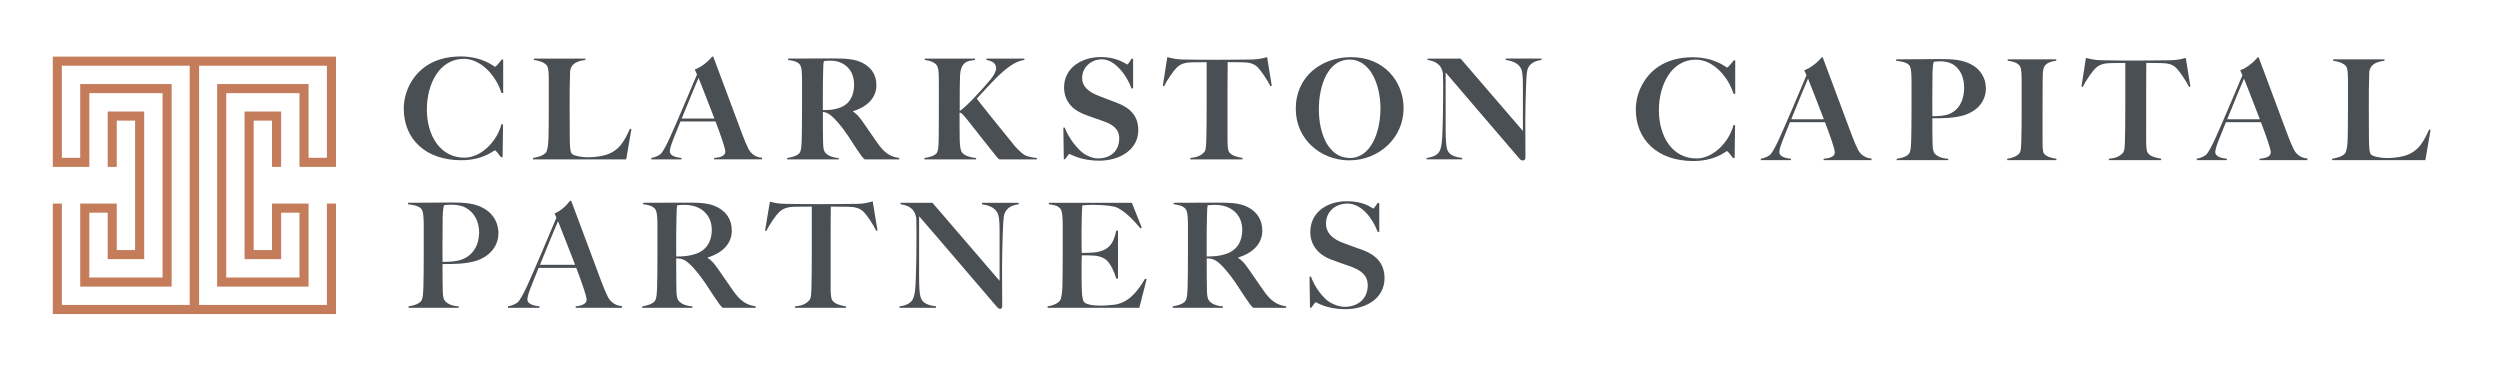 <?xml version="1.0" encoding="UTF-8"?>
<svg id="Layer_1" data-name="Layer 1" xmlns="http://www.w3.org/2000/svg" viewBox="0 0 874.12 129.6">
  <defs>
    <style>
      .cls-1 {
        fill: #c47c5a;
      }

      .cls-2 {
        fill: #4a4f54;
      }
    </style>
  </defs>
  <g>
    <path class="cls-2" d="M166.92,91.05c-3.93,1.38-9.28,1.27-12.19,1.27,0,4.39,0,5.71.05,7.96.05,2.19,0,3.72.66,4.74.56.87,2.19,1.99,4.95,2.09v.51h-17.54v-.51c1.63-.25,3.47-.71,4.39-1.84.71-.87.76-3.42.82-5.61.05-1.89.1-6.63.1-10.56v-9.94c0-2.45-.05-5.3-.87-6.17-1.02-1.07-2.8-1.33-4.64-1.58v-.51c1.28,0,11.47-.1,15.25-.1,4.49,0,7.96.25,11.07,1.94,3.06,1.63,5.3,4.69,5.3,8.77,0,5-3.57,8.21-7.34,9.54ZM162.64,72.54c-1.48-.76-3.21-.97-5-.97-1.33,0-1.99.15-2.4.2-.2.92-.36,1.12-.46,3.93-.1,4.74-.05,14.84-.05,15.86,2.55,0,4.79-.1,6.73-.82,4.03-1.48,6.07-5.2,6.07-9.49,0-3.93-1.84-7.19-4.9-8.72Z"/>
    <path class="cls-2" d="M201.29,107.63v-.51c.92-.1,3.82-.41,3.82-2.35,0-1.17-1.58-5.76-3.62-11.12h-13.16c-1.02,2.55-1.94,4.74-2.86,7.14-.71,1.84-1.07,3.21-1.07,3.88,0,1.79,2.45,2.24,4.23,2.45v.51h-11.01v-.56c1.79-.2,3.31-1.22,3.52-1.48.46-.46,1.58-2.14,3.16-5.61,2.91-6.42,7.04-16.22,10.25-23.87l-.66-1.48c2.45-.97,4.49-3.16,5.41-4.44h.41c2.09,5.66,9.08,24.33,10.71,28.66.76,2.09,1.33,3.26,2.14,5,.31.61,1.79,3.06,4.9,3.16v.61h-16.17ZM195.12,77.34c-.97,2.19-3.37,7.9-6.32,15.25h12.29c-2.19-5.66-4.69-12.03-5.97-15.25Z"/>
    <path class="cls-2" d="M252.7,107.63c-1.17-1.22-.82-.71-2.96-3.88-2.55-3.77-3.67-5.92-6.93-9.69-1.33-1.53-3.01-3.21-4.74-3.57-.76-.15-1.02-.1-1.63-.15,0,4.39,0,7.65.05,9.89.05,2.19,0,3.72.66,4.74.56.87,2.19,2.04,4.95,2.14v.51h-17.54v-.51c1.68-.25,3.52-.76,4.39-1.84.71-.87.76-3.42.82-5.61.05-1.89.1-6.63.1-10.56v-9.94c0-2.45-.05-5.3-.87-6.17-1.02-1.07-2.29-1.33-4.13-1.58v-.51c1.07,0,11.32-.05,14.99-.05,4.54,0,8.06.05,10.96,1.58,2.96,1.53,5.05,4.13,5.05,8.21,0,5-3.88,8.01-8.47,9.43v.1c1.12.61,2.29,1.94,3.31,3.37,1.79,2.55,4.03,5.86,5.66,8.16,2.5,3.57,4.64,4.95,7.85,5.41v.51h-11.52ZM244.34,72.7c-1.53-.76-3.21-1.07-5-1.07-1.33,0-2.14.1-2.55.15-.15.82-.2.87-.25,3.93-.15,4.74-.1,12.9-.1,13.97,2.55,0,4.59-.15,6.83-.92,4.03-1.38,5.61-4.69,5.61-8.36,0-3.37-1.53-6.17-4.54-7.7Z"/>
    <path class="cls-2" d="M306.4,80.75c-1.17-2.45-3.42-5.71-4.49-6.73-1.43-1.33-2.96-1.68-5.51-1.73-2.6-.05-2.91-.05-5.92-.05-.05,3.47-.05,11.32-.05,16.68v11.32c0,1.89.05,4.03.56,4.74,1.02,1.48,3.31,1.89,4.79,2.14v.51h-17.8v-.51c1.79-.2,3.52-.46,5.05-2.19.66-.71.66-3.26.71-5.46.05-1.89.1-6.48.1-10.35v-16.88c-2.91,0-3.31,0-5.92.05-2.55.05-4.08.56-5.51,1.89-1.07,1.02-3.31,4.18-4.44,6.58l-.46-.15,1.68-10.1c1.58.41,2.8.71,5.3.76,5.15.1,7.65.1,12.7.1s7.55-.05,12.7-.1c2.24-.05,3.67-.41,5.25-.87l1.68,10.2-.46.15Z"/>
    <path class="cls-2" d="M351.28,74.58c-.46,1.02-.56,4.13-.66,7.24-.1,2.91-.25,7.04-.25,11.58,0,3.88.05,9.74.05,13.72,0,.41-.2.87-.76.87-.41,0-.76-.31-1.07-.66-11.47-13.31-18.15-21.27-27.23-31.72v21.11c0,3.37.1,6.48.76,7.8.76,1.53,2.4,2.24,5.15,2.6v.51h-12.75v-.51c1.63-.2,3.57-.76,4.49-2.24.92-1.43,1.12-4.28,1.22-8.16.1-2.91.2-7.04.2-11.58,0-3.88.05-4.79-.05-8.72-.51-3.98-3.47-4.69-5.51-5v-.51h11.17l23.46,27.28v-16.37c0-2.7,0-5.41-.51-6.83-.66-1.89-2.4-3.11-5.66-3.57v-.51h12.85v.51c-2.5.36-4.08,1.22-4.9,3.16Z"/>
    <path class="cls-2" d="M398.36,107.63h-32.08v-.51c1.68-.25,3.37-.87,4.28-1.94.66-.82.87-3.31.92-5.51.05-1.89.1-6.63.1-10.56v-9.94c0-2.45-.05-5.41-.87-6.27-1.02-1.07-2.14-1.22-3.98-1.48v-.51h29.02l3.47,8.67-.51.25c-2.75-3.42-5.66-6.02-8.01-7.19-1.02-.51-4.13-1.02-8.57-1.02-1.43,0-3.06.1-3.72.25-.1,1.07-.25,4.79-.25,9.28,0,5.15.05,6.94.05,7.29.61,0,4.13,0,5.92-.41,4.13-.97,5.35-3.57,6.17-7.39h.61v16.78h-.61c-.56-2.14-2.04-5.2-3.26-6.32-1.07-.97-2.6-1.63-4.64-1.73-2.04-.1-1.99-.1-4.13-.1-.1.92-.1,2.96-.1,4.95,0,1.84,0,4.74.05,6.07.05,2.19.15,4.33.77,5.25.61.92,3.21,1.33,5.81,1.33,1.12,0,3.01-.1,4.69-.31,4.23-.56,7.5-3.26,10.86-9.08l.56.15-2.55,10Z"/>
    <path class="cls-2" d="M438.19,107.63c-1.17-1.22-.82-.71-2.96-3.88-2.55-3.77-3.67-5.92-6.93-9.69-1.33-1.53-3.01-3.21-4.74-3.57-.76-.15-1.02-.1-1.63-.15,0,4.39,0,7.65.05,9.89.05,2.19,0,3.72.66,4.74.56.87,2.19,2.04,4.95,2.14v.51h-17.54v-.51c1.68-.25,3.52-.76,4.39-1.84.71-.87.76-3.42.82-5.61.05-1.89.1-6.63.1-10.56v-9.94c0-2.45-.05-5.3-.87-6.17-1.02-1.07-2.29-1.33-4.13-1.58v-.51c1.07,0,11.32-.05,14.99-.05,4.54,0,8.06.05,10.96,1.58,2.96,1.53,5.05,4.13,5.05,8.21,0,5-3.88,8.01-8.47,9.43v.1c1.12.61,2.29,1.94,3.31,3.37,1.79,2.55,4.03,5.86,5.66,8.16,2.5,3.57,4.64,4.95,7.85,5.41v.51h-11.52ZM429.82,72.7c-1.53-.76-3.21-1.07-5-1.07-1.33,0-2.14.1-2.55.15-.15.82-.2.87-.25,3.93-.15,4.74-.1,12.9-.1,13.97,2.55,0,4.59-.15,6.83-.92,4.03-1.38,5.61-4.69,5.61-8.36,0-3.37-1.53-6.17-4.54-7.7Z"/>
    <path class="cls-2" d="M470.32,108.09c-6.73,0-9.89-2.4-10.25-2.4-.2,0-1.02,1.12-1.58,1.89h-.46l-.15-10.86h.51c1.22,3.62,4.28,7.6,6.68,9.03,1.12.66,3.16,1.53,5.05,1.53,4.79,0,8.11-2.91,8.11-7.5,0-3.67-2.6-5.35-5.92-6.58-2.7-.97-4.54-1.53-7.39-2.65-3.83-1.53-6.78-4.84-6.78-9.33,0-7.34,6.27-10.86,12.75-10.86s8.92,2.55,9.28,2.55c.2,0,1.02-1.12,1.53-1.94h.56v10.1h-.56c-1.68-4.59-5.56-9.89-10.56-9.89-4.23,0-7.5,2.8-7.5,6.99,0,3.52,2.65,5.51,5.92,6.73,2.35.92,4.49,1.63,6.99,2.55,4.84,1.84,7.55,4.84,7.55,9.84,0,6.73-6.02,10.81-13.77,10.81Z"/>
  </g>
  <g>
    <path class="cls-2" d="M175.34,32.52c-1.91-6.12-7.2-11.95-13.17-11.95-8.57,0-12.92,8.86-12.92,17.67,0,9.45,4.89,16.89,13.12,16.89,6.17,0,11.6-6.17,12.93-11.65h.59l-.15,11.46h-.59c-.83-1.13-1.86-2.4-2.15-2.4-.24,0-3.92,3.48-11.75,3.48-12.53,0-20.07-7.49-20.07-18.02,0-2.3.49-6.12,2.94-9.89,2.84-4.46,8.13-8.37,16.94-8.37,7.83,0,11.75,3.62,12.04,3.62.24,0,1.52-1.42,2.3-2.55h.54v11.7h-.59Z"/>
    <path class="cls-2" d="M218.96,55.73h-32.61v-.49c1.62-.24,3.62-.83,4.5-1.86.64-.78.88-3.18.93-5.29.05-1.81.1-6.46.1-10.13v-9.5c0-2.25,0-4.75-.73-5.63-.93-1.08-2.74-1.66-4.46-1.86v-.49h17.97v.49c-1.76.24-5.24.78-5.34,4.31-.15,4.55-.15,7.2-.15,12.04,0,4.46,0,6.8.05,11.26.05,2.1.05,4.21.64,5.09.49.69,3.13,1.32,5.73,1.32,1.08,0,3.67-.1,5.92-.74,5.19-1.42,7-5.43,8.76-9.25l.49.15-1.81,10.57Z"/>
    <path class="cls-2" d="M249.68,55.73v-.49c1.37-.15,3.92-.39,3.92-2.25,0-1.13-1.47-5.39-3.43-10.53h-12.24c-.98,2.45-1.81,4.41-2.69,6.71-.69,1.76-1.03,3.08-1.03,3.72,0,1.71,2.35,2.15,4.06,2.35v.49h-10.53v-.54c1.71-.2,3.13-1.18,3.33-1.42.44-.44,1.52-2.06,3.03-5.39,2.79-6.17,6.51-14.98,9.6-22.33l-.78-1.76c2.4-.83,4.89-2.99,6.07-4.51h.39c4.06,10.87,7.2,19.24,10.28,27.51.74,2.01,1.27,3.13,2.06,4.8.29.59,1.71,2.94,4.7,3.03v.59h-16.74ZM244.24,27.24c-1.08,2.5-3.28,7.78-5.87,14.2h11.41c-1.96-5.09-4.21-10.92-5.53-14.2Z"/>
    <path class="cls-2" d="M302.31,55.73c-1.13-1.17-.78-.69-2.84-3.72-2.45-3.62-3.43-5.63-6.56-9.25-1.27-1.47-2.89-3.18-4.6-3.53-.2-.05-.34-.05-.59-.1,0,4.21,0,7.34.05,9.5.05,2.11,0,3.57.64,4.55.54.83,2.2,1.96,4.85,2.06v.49h-18.02v-.49c1.62-.24,3.48-.73,4.31-1.76.69-.83.73-3.28.78-5.39.05-1.81.1-6.17.1-10.13v-9.55c0-2.35-.05-5.09-.83-5.92-.98-1.03-2.3-1.27-4.06-1.52v-.49c1.03,0,11.85-.05,15.37-.05,4.36,0,7.78.1,10.58,1.52,2.89,1.47,4.94,3.92,4.94,7.83,0,4.8-3.72,7.74-8.18,9.11v.1c.98.54,2.25,1.96,3.23,3.33,1.71,2.45,3.82,5.58,5.39,7.78,2.4,3.43,4.45,4.7,7.54,5.14v.49h-12.09ZM294.67,22.24c-1.32-.73-2.79-1.03-4.36-1.03-1.18,0-1.91.1-2.25.15-.15.78-.2.78-.25,3.72-.15,4.55-.1,12.39-.1,13.41,2.25,0,3.87-.05,6.07-.88,3.53-1.32,4.85-4.5,4.85-8.03,0-3.23-1.32-5.87-3.97-7.34Z"/>
    <path class="cls-2" d="M349.51,55.73c-.24-.15-.59-.34-.93-.78-3.92-4.85-6.95-8.81-10.67-13.46-1.47-1.81-1.91-2.1-2.25-2.1h-.15c0,3.43,0,7.3.05,9.45.05,1.86.2,3.67.83,4.5.93,1.27,3.57,1.81,4.9,1.91v.49h-18.07v-.49c1.62-.24,3.48-.73,4.26-1.67.69-.78.69-3.38.73-5.48.05-1.81.05-6.17.05-10.13v-9.55c0-2.4-.05-4.8-.78-5.68-.93-1.08-2.4-1.57-4.11-1.76v-.49h17.53v.49c-2.45.29-5.09.44-5.24,5.87-.1,2.99-.1,4.65-.1,11.95,2.25-1.37,7.98-7.64,10.82-11.06,1.03-1.27,1.91-2.74,1.91-3.87,0-1.91-1.67-2.64-3.38-2.89v-.49h13.27v.49c-3.28.29-6.9,3.33-9.99,6.41-2.15,2.15-4.65,4.94-6.66,7.1,1.91,2.6,8.62,10.82,13.27,16.55,1.22,1.47,3.13,3.08,3.72,3.33.44.2,2.4.78,4.01.88v.49h-13.02Z"/>
    <path class="cls-2" d="M384.24,56.17c-6.56,0-9.99-2.35-10.33-2.35-.2,0-.98,1.13-1.52,1.86h-.44l-.15-11.07h.49c1.22,3.48,4.46,7.64,6.76,9.16,1.03.69,2.99,1.62,4.85,1.62,4.46,0,7.44-2.64,7.44-7.05,0-3.33-2.5-4.9-5.68-6.02-2.06-.73-4.5-1.52-7.05-2.55-3.92-1.62-6.56-4.75-6.56-9.2,0-7.1,6.51-10.62,12.73-10.62s8.96,2.6,9.4,2.6c.2,0,.98-1.22,1.47-2.01h.54v10.38h-.54c-1.62-4.46-5.78-10.18-10.33-10.18-3.96,0-6.95,2.94-6.95,6.51,0,3.23,2.64,5.04,5.68,6.22,1.81.74,4.16,1.57,6.41,2.45,4.85,1.86,7.54,4.65,7.54,9.65,0,6.66-6.32,10.62-13.76,10.62Z"/>
    <path class="cls-2" d="M434.43,55.73h-18.26v-.49c1.71-.2,3.48-.44,4.94-2.11.64-.69.64-3.13.69-5.24.05-1.81.1-6.07.1-9.94v-16.21c-2.79,0-2.64,0-5.14.05-2.45.05-3.92.54-5.29,1.81-1.03.98-3.38,4.31-4.46,6.56l-.44-.15,1.57-10.04c1.52.39,3.04.78,5.34.83,4.94.1,7.29.1,12.14.1s7.2-.05,12.14-.1c2.15-.05,3.77-.39,5.29-.83l1.62,10.04-.44.15c-1.17-2.35-3.53-5.73-4.55-6.71-1.37-1.27-2.84-1.62-5.29-1.67-2.5-.05-2.25-.05-5.14-.05-.05,3.33-.05,9.74-.05,26.88,0,1.76.05,3.87.54,4.55.98,1.42,3.28,1.81,4.7,2.06v.49Z"/>
    <path class="cls-2" d="M471.81,56.07c-10.18,0-18.75-7.49-18.75-18.02,0-11.26,8.91-18.07,19.39-18.07,11.46,0,18.31,8.47,18.31,17.87,0,10.43-8.67,18.21-18.95,18.21ZM471.86,20.82c-7.54,0-10.72,8.96-10.72,17.38,0,8.86,3.52,17.04,10.87,17.04s10.67-9.16,10.67-17.33-3.48-17.09-10.82-17.09Z"/>
    <path class="cls-2" d="M534.2,24c-.44.98-.54,3.97-.64,6.95-.1,2.79-.24,6.76-.24,11.11,0,3.72.05,9.16.05,12.97,0,.59-.25,1.08-.93,1.08-.54,0-.88-.29-1.17-.64-10.92-12.78-17.18-19.97-25.8-30.11v19.88c0,3.23.1,6.22.73,7.49.73,1.47,2.4,2.15,5.04,2.5v.49h-12.44v-.49c1.57-.2,3.53-.73,4.41-2.15.88-1.37,1.08-4.11,1.17-7.83.1-2.79.2-6.76.2-11.11,0-3.72.05-4.6-.05-8.37-.54-3.77-3.48-4.5-5.39-4.8v-.49h11.55l21.79,25.31v-14.84c0-2.55,0-5.19-.49-6.56-.64-1.81-2.4-2.99-5.53-3.43v-.49h12.53v.49c-2.4.34-4.01,1.17-4.8,3.03Z"/>
  </g>
  <polygon class="cls-1" points="18.46 19.8 117.48 19.8 117.48 58.35 104.71 58.35 104.71 32.57 79.1 32.57 79.1 97.03 104.71 97.03 104.71 74.36 98.29 74.36 98.29 90.61 85.52 90.61 85.52 38.99 98.29 38.99 98.29 58.35 95.11 58.35 95.11 42.17 88.7 42.17 88.7 87.43 95.11 87.43 95.11 71.18 107.89 71.18 107.89 100.21 75.92 100.21 75.92 29.39 107.89 29.39 107.89 55.17 114.3 55.17 114.3 22.98 69.61 22.98 69.61 106.62 114.3 106.62 114.3 71.18 117.48 71.18 117.48 109.8 18.46 109.8 18.46 71.18 21.63 71.18 21.63 106.62 66.33 106.62 66.33 22.98 21.63 22.98 21.63 55.17 28.05 55.17 28.05 29.39 60.01 29.39 60.01 100.21 28.05 100.21 28.05 71.18 40.82 71.18 40.82 87.43 47.24 87.43 47.24 42.17 40.82 42.17 40.82 58.35 37.65 58.35 37.65 38.99 50.42 38.99 50.42 90.61 37.65 90.61 37.65 74.36 31.23 74.36 31.23 97.03 56.84 97.03 56.84 32.57 31.23 32.57 31.23 58.35 18.46 58.35 18.46 19.8"/>
  <g>
    <path class="cls-2" d="M606.12,32.8c-1.91-6.12-7.2-11.95-13.17-11.95-8.57,0-12.92,8.86-12.92,17.67,0,9.45,4.89,16.89,13.12,16.89,6.17,0,11.6-6.17,12.93-11.65h.59l-.15,11.46h-.59c-.83-1.13-1.86-2.4-2.15-2.4-.24,0-3.92,3.48-11.75,3.48-12.53,0-20.07-7.49-20.07-18.02,0-2.3.49-6.12,2.94-9.89,2.84-4.46,8.13-8.37,16.94-8.37,7.83,0,11.75,3.62,12.04,3.62.24,0,1.52-1.42,2.3-2.55h.54v11.7h-.59Z"/>
    <path class="cls-2" d="M637.61,56v-.49c1.37-.15,3.92-.39,3.92-2.25,0-1.13-1.47-5.39-3.43-10.53h-12.24c-.98,2.45-1.81,4.41-2.69,6.71-.69,1.76-1.03,3.08-1.03,3.72,0,1.71,2.35,2.15,4.06,2.35v.49h-10.53v-.54c1.71-.2,3.13-1.18,3.33-1.42.44-.44,1.52-2.06,3.03-5.39,2.79-6.17,6.51-14.98,9.6-22.33l-.78-1.76c2.4-.83,4.89-2.99,6.07-4.51h.39c4.06,10.87,7.2,19.24,10.28,27.51.74,2.01,1.27,3.13,2.06,4.8.29.59,1.71,2.94,4.7,3.03v.59h-16.74ZM632.17,27.51c-1.08,2.5-3.28,7.78-5.87,14.2h11.41c-1.96-5.09-4.21-10.92-5.53-14.2Z"/>
    <path class="cls-2" d="M687.2,40.14c-3.82,1.32-9.16,1.22-11.55,1.22,0,4.21,0,5.43.05,7.59.05,2.1,0,3.57.64,4.55.54.83,2.2,1.91,4.85,2.01v.49h-18.02v-.49c1.52-.2,3.43-.64,4.31-1.76.69-.83.73-3.28.78-5.39.05-1.81.1-6.17.1-10.13v-9.55c0-2.35-.05-5.09-.83-5.92-.98-1.03-2.79-1.27-4.55-1.52v-.49c1.22,0,11.7-.1,15.37-.1,4.41,0,7.83.24,10.87,1.86,2.99,1.57,5.14,4.51,5.14,8.42,0,4.8-3.43,7.93-7.15,9.2ZM682.6,22.37c-1.32-.74-2.84-.93-4.41-.93-1.17,0-1.71.15-2.1.19-.2.93-.29,1.27-.39,3.72-.1,4.55-.05,14.3-.05,15.27,2.25,0,4.21-.1,5.92-.78,3.53-1.42,5.19-5.04,5.19-9.16,0-3.77-1.47-6.85-4.16-8.32Z"/>
    <path class="cls-2" d="M701.82,56v-.49c1.62-.24,3.28-.78,4.26-1.91.64-.73.64-3.13.69-5.24.05-1.81.1-6.51.1-10.13v-9.55c0-2.25,0-4.85-.73-5.73-.93-1.08-2.45-1.52-4.16-1.71v-.49h16.99v.49c-1.37.2-3.38.54-4.21,2.1-.59,1.13-.49,3.04-.54,4.5-.05,3.33-.05,6.22-.05,10.18v11.06c0,1.81,0,3.92.49,4.6.78,1.08,2.99,1.71,4.36,1.81v.49h-17.18Z"/>
    <path class="cls-2" d="M755.63,56h-18.26v-.49c1.71-.2,3.48-.44,4.94-2.11.64-.69.64-3.13.69-5.24.05-1.81.1-6.07.1-9.94v-16.21c-2.79,0-2.64,0-5.14.05-2.45.05-3.92.54-5.29,1.81-1.03.98-3.38,4.31-4.46,6.56l-.44-.15,1.57-10.04c1.52.39,3.04.78,5.34.83,4.94.1,7.29.1,12.14.1s7.2-.05,12.14-.1c2.15-.05,3.77-.39,5.29-.83l1.62,10.04-.44.15c-1.17-2.35-3.53-5.73-4.55-6.71-1.37-1.27-2.84-1.62-5.29-1.67-2.5-.05-2.25-.05-5.14-.05-.05,3.33-.05,9.74-.05,26.88,0,1.76.05,3.87.54,4.55.98,1.42,3.28,1.81,4.7,2.06v.49Z"/>
    <path class="cls-2" d="M790.04,56v-.49c1.37-.15,3.92-.39,3.92-2.25,0-1.13-1.47-5.39-3.43-10.53h-12.24c-.98,2.45-1.81,4.41-2.69,6.71-.69,1.76-1.03,3.08-1.03,3.72,0,1.71,2.35,2.15,4.06,2.35v.49h-10.53v-.54c1.71-.2,3.13-1.18,3.33-1.42.44-.44,1.52-2.06,3.03-5.39,2.79-6.17,6.51-14.98,9.6-22.33l-.78-1.76c2.4-.83,4.89-2.99,6.07-4.51h.39c4.06,10.87,7.2,19.24,10.28,27.51.74,2.01,1.27,3.13,2.06,4.8.29.59,1.71,2.94,4.7,3.03v.59h-16.74ZM784.61,27.51c-1.08,2.5-3.28,7.78-5.87,14.2h11.41c-1.96-5.09-4.21-10.92-5.53-14.2Z"/>
    <path class="cls-2" d="M848.04,56h-32.61v-.49c1.62-.24,3.62-.83,4.5-1.86.64-.78.88-3.18.93-5.29.05-1.81.1-6.46.1-10.13v-9.5c0-2.25,0-4.75-.73-5.63-.93-1.08-2.74-1.66-4.46-1.86v-.49h17.97v.49c-1.76.24-5.24.78-5.34,4.31-.15,4.55-.15,7.2-.15,12.04,0,4.46,0,6.8.05,11.26.05,2.1.05,4.21.64,5.09.49.69,3.13,1.32,5.73,1.32,1.08,0,3.67-.1,5.92-.74,5.19-1.42,7-5.43,8.76-9.25l.49.15-1.81,10.57Z"/>
  </g>
</svg>